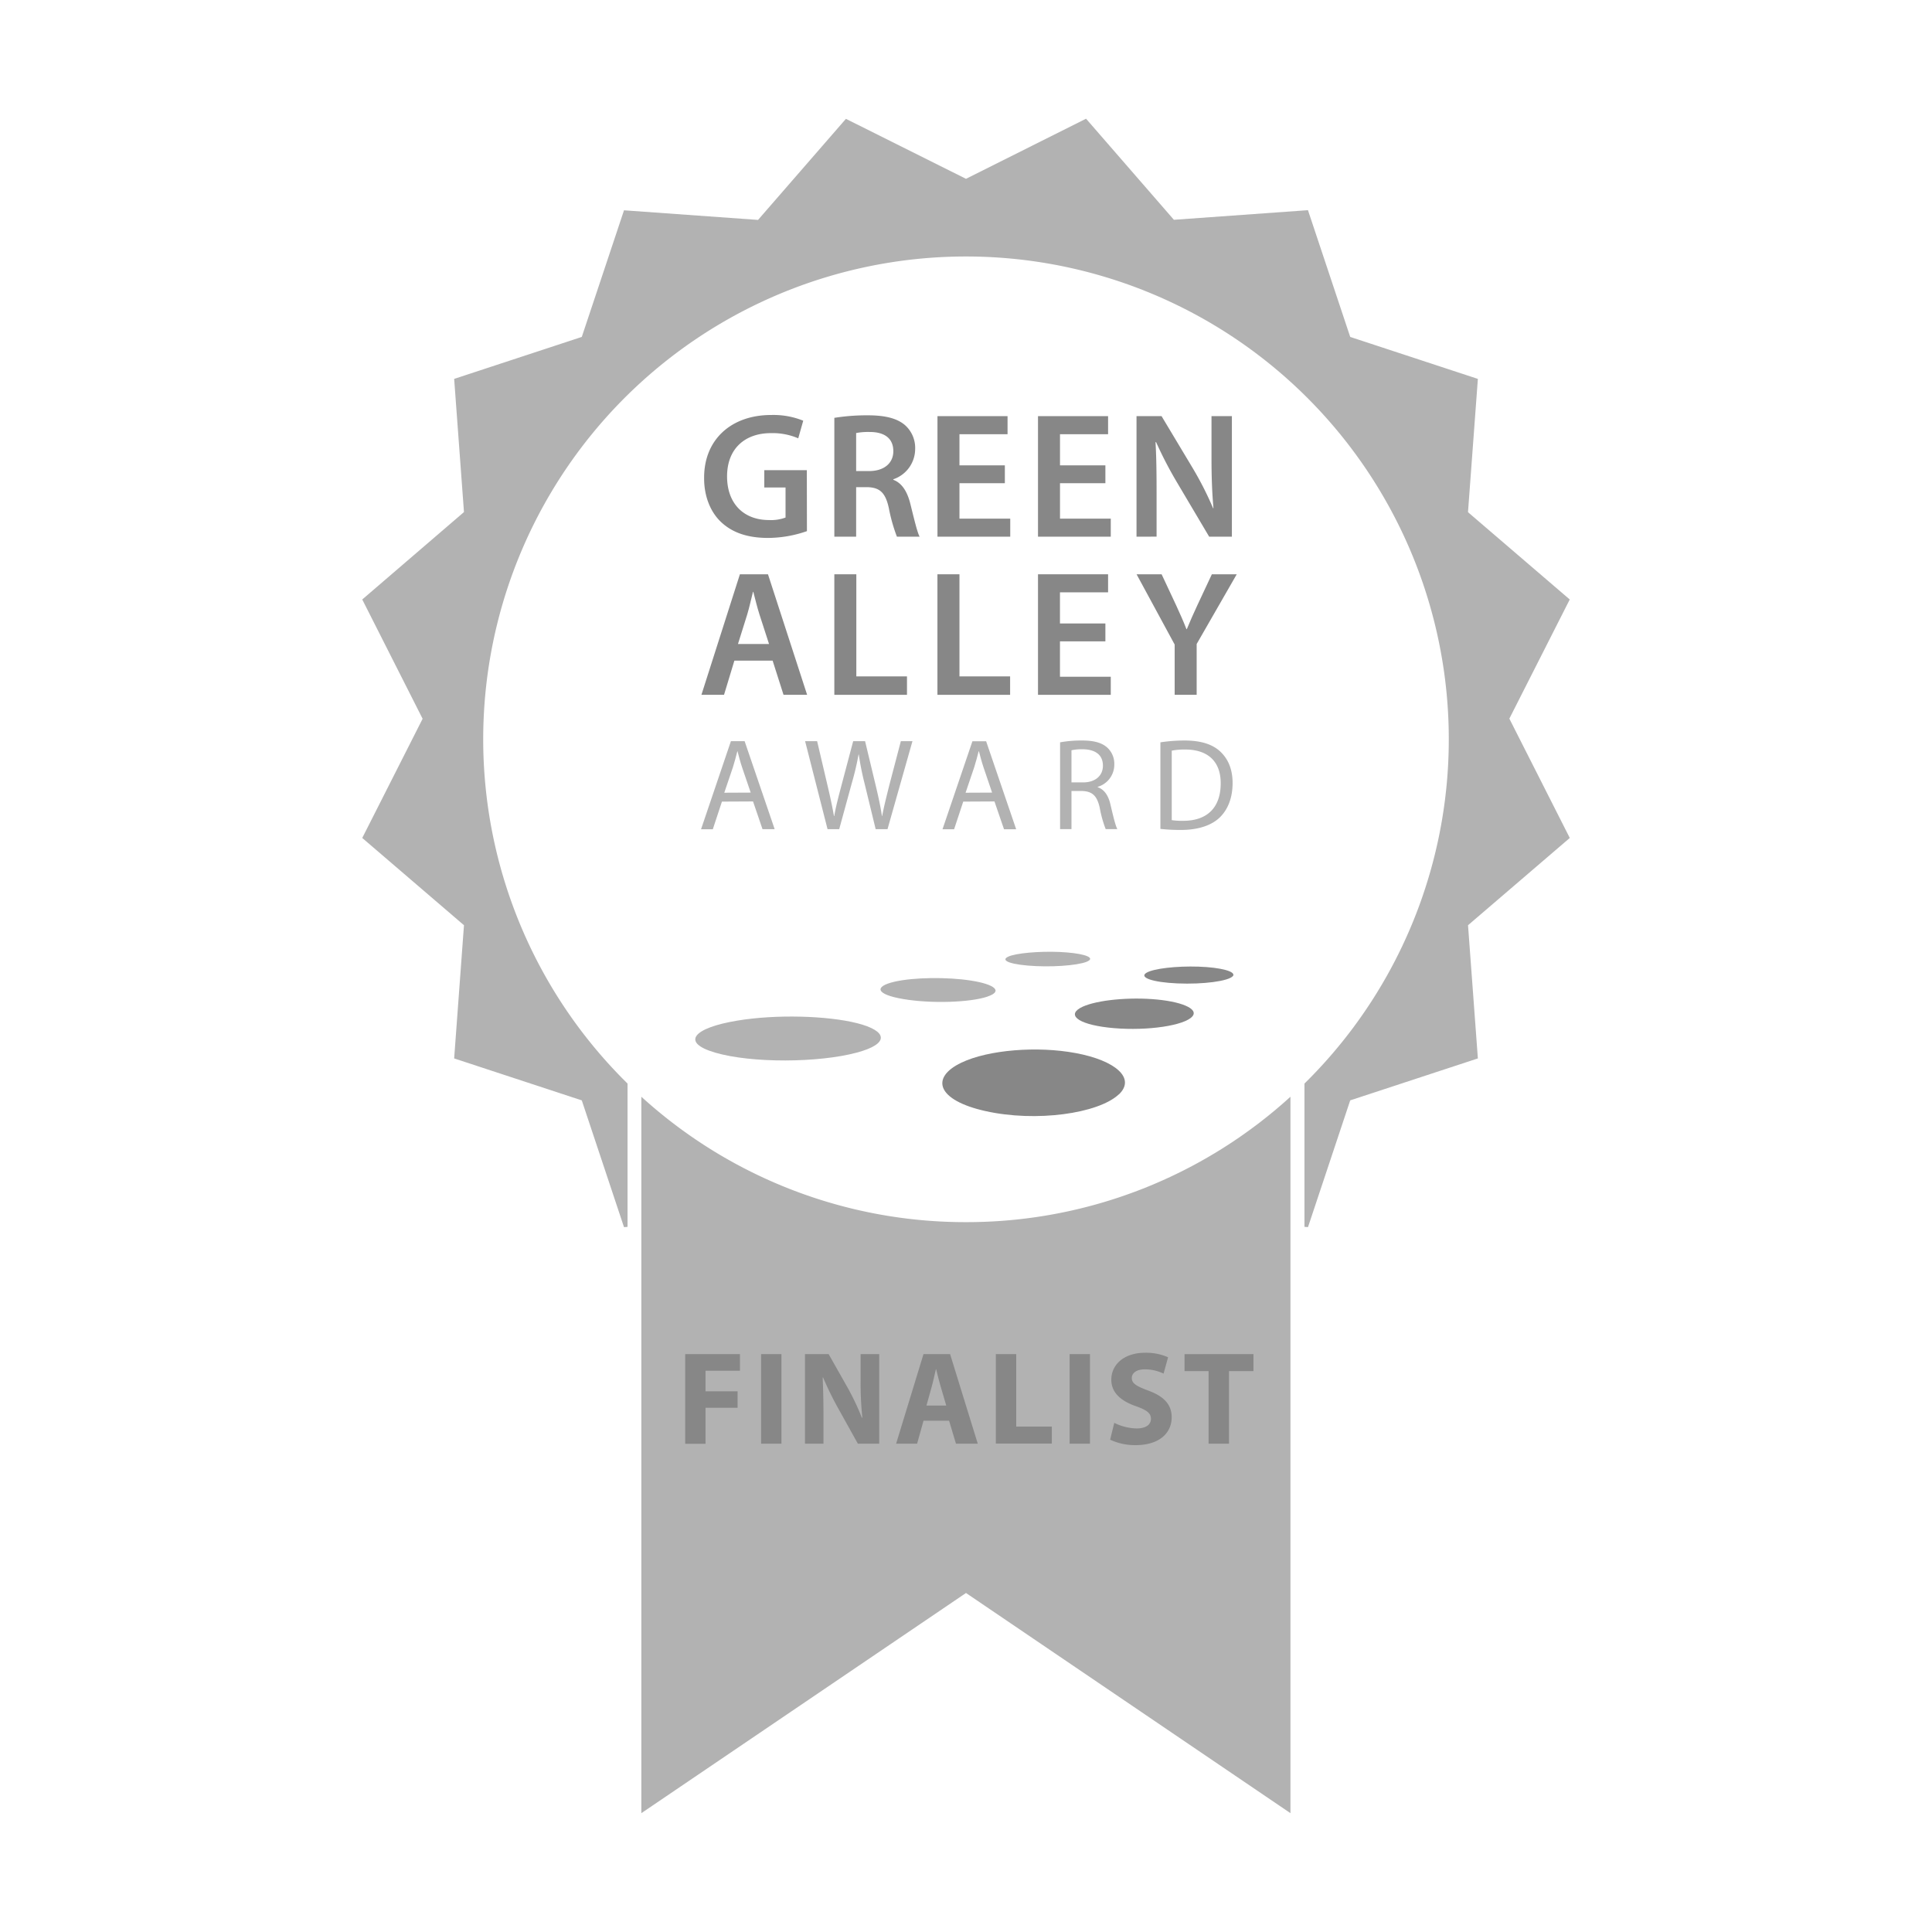 <svg id="Ebene_1" data-name="Ebene 1" xmlns="http://www.w3.org/2000/svg" viewBox="0 0 602.66 602.66"><defs><style>.cls-1{fill:#b2b2b2;}.cls-2{fill:#878787;}</style></defs><path class="cls-1" d="M301.33,381.23a150.12,150.12,0,0,1-101.27-39.12V565.59l101.27-68.68,1.21.82,100,67.86V342.11A150,150,0,0,1,301.33,381.23Z"/><path class="cls-2" d="M251.71,165.68a37.28,37.28,0,0,1-12.1,2.12c-6.36,0-11.16-1.62-14.73-5-3.34-3.18-5.3-8.14-5.24-13.83,0-11.88,8.48-19.52,20.92-19.52a24.88,24.88,0,0,1,10,1.78L249,136.73a20.25,20.25,0,0,0-8.53-1.62c-8,0-13.67,4.75-13.67,13.5,0,8.54,5.25,13.61,13.06,13.61a13,13,0,0,0,5.18-.78v-9.37h-6.63v-5.41h13.27"/><path class="cls-2" d="M267.06,146.94h4.07c4.63,0,7.53-2.46,7.53-6.19,0-4.13-2.9-6-7.36-6a19.71,19.71,0,0,0-4.24.33m-6.8-4.74a64.44,64.44,0,0,1,10.37-.79c5.41,0,9.09.9,11.6,3a9.5,9.5,0,0,1,3.24,7.53,10,10,0,0,1-6.81,9.42v.17c2.68,1,4.3,3.63,5.25,7.25,1.17,4.69,2.17,9,2.95,10.49h-7.08a52.62,52.62,0,0,1-2.51-8.87c-1.06-4.91-2.85-6.47-6.75-6.58h-3.46v15.45h-6.8Z"/><polyline class="cls-2" points="313.45 150.73 299.29 150.73 299.29 161.78 315.13 161.78 315.13 167.41 292.43 167.41 292.43 129.81 314.29 129.81 314.29 135.45 299.29 135.45 299.29 145.16 313.45 145.16"/><polyline class="cls-2" points="344.81 150.73 330.65 150.73 330.65 161.78 346.49 161.78 346.49 167.41 323.79 167.41 323.79 129.81 345.65 129.81 345.65 135.45 330.65 135.45 330.65 145.16 344.81 145.16"/><path class="cls-2" d="M354.52,167.41v-37.6h7.81L372,145.94a103.29,103.29,0,0,1,6.41,12.6h.11c-.44-5-.61-9.87-.61-15.62V129.81h6.36v37.6h-7.09l-9.81-16.56a124.7,124.7,0,0,1-6.75-12.95l-.17.06c.28,4.85.33,9.82.33,16v13.44"/><path class="cls-2" d="M239.89,200.89l-3-9.26c-.72-2.28-1.34-4.85-1.9-7h-.11c-.56,2.17-1.11,4.79-1.78,7l-2.9,9.26m-1.12,5.19-3.23,10.66H218.8l12-37.6h8.76l12.21,37.6h-7.36l-3.4-10.66Z"/><polyline class="cls-2" points="292.42 179.14 299.29 179.14 299.29 210.99 315.09 210.99 315.09 216.74 292.42 216.74"/><polyline class="cls-2" points="260.26 179.14 267.12 179.14 267.12 210.99 282.92 210.99 282.92 216.74 260.26 216.74"/><polyline class="cls-2" points="344.81 200.06 330.64 200.06 330.64 211.1 346.49 211.1 346.49 216.74 323.79 216.74 323.79 179.14 345.65 179.14 345.65 184.77 330.64 184.77 330.64 194.48 344.81 194.48"/><path class="cls-2" d="M366.42,216.74V201.06l-11.88-21.92h7.81l4.52,9.65c1.28,2.79,2.23,4.91,3.23,7.47h.11c1-2.39,2-4.74,3.29-7.47l4.52-9.65h7.76l-12.5,21.75v15.85"/><path class="cls-1" d="M234.17,247.24l-2.69-7.9c-.61-1.8-1-3.42-1.42-5H230c-.4,1.63-.85,3.3-1.38,5l-2.69,7.94m-.73,2.77-2.85,8.63h-3.67L228,231.19h4.27l9.37,27.45h-3.79L234.9,250Z"/><path class="cls-1" d="M258.14,258.64l-7-27.45h3.75l3.26,13.89c.81,3.42,1.54,6.84,2,9.49h.08c.45-2.73,1.31-6,2.24-9.53l3.67-13.85h3.71l3.34,13.93c.77,3.26,1.5,6.52,1.91,9.41h.08c.57-3,1.35-6.07,2.2-9.49l3.63-13.85h3.62l-7.78,27.45h-3.7l-3.47-14.29a84.75,84.75,0,0,1-1.79-9h-.08a85,85,0,0,1-2.12,9l-3.91,14.29"/><path class="cls-1" d="M309.47,247.24l-2.68-7.9c-.61-1.8-1-3.42-1.43-5h-.08c-.41,1.63-.86,3.3-1.39,5l-2.69,7.94m-.73,2.77-2.85,8.63H294l9.33-27.45h4.28l9.37,27.45h-3.79L310.21,250Z"/><path class="cls-1" d="M334.23,244.06h3.62c3.79,0,6.19-2.07,6.19-5.21,0-3.54-2.56-5.09-6.31-5.13a14.81,14.81,0,0,0-3.5.32m-3.55-2.48a36.72,36.72,0,0,1,6.81-.57c3.79,0,6.23.69,7.94,2.24a6.84,6.84,0,0,1,2.16,5.21,7.21,7.21,0,0,1-5.17,7v.12c2.11.73,3.38,2.69,4,5.54.9,3.83,1.55,6.48,2.12,7.53H344.9a36,36,0,0,1-1.83-6.55c-.82-3.79-2.28-5.22-5.5-5.34h-3.34v11.89h-3.55Z"/><path class="cls-1" d="M365.51,255.83a21.5,21.5,0,0,0,3.58.21c7.58,0,11.69-4.24,11.69-11.65.05-6.48-3.62-10.59-11.12-10.59a20.49,20.49,0,0,0-4.15.36m-3.54-2.6a50,50,0,0,1,7.53-.57c5.09,0,8.72,1.18,11.12,3.42s3.87,5.42,3.87,9.86-1.38,8.14-3.95,10.67-6.8,3.95-12.14,3.95a55.44,55.44,0,0,1-6.43-.33Z"/><path class="cls-1" d="M339,300c-3.1,1.23-11.53,1.8-18.47,1.19-6.78-.6-8.82-2-5-3.15,3.59-1,11.14-1.44,17.2-.95s9.11,1.76,6.24,2.91"/><path class="cls-2" d="M384.56,304.49c-1.34,1.55-9.2,2.62-17.27,2.27-7.87-.34-12.05-1.87-9.68-3.31,2.2-1.33,9.35-2.15,16.26-1.92s11.93,1.53,10.69,3"/><path class="cls-1" d="M308,310.89c-5.48,1.83-17.6,2.23-26.3.74-8.44-1.43-9.24-3.9-2.62-5.41,6-1.37,16.38-1.49,23.75-.35,7.56,1.17,10.13,3.37,5.17,5"/><path class="cls-2" d="M371.89,317.11c-2.5,2.77-13.71,4.5-24.44,3.6-10.39-.88-14.79-3.78-10.55-6.26,3.83-2.23,13.6-3.41,22.37-2.8,9,.62,14.85,3,12.62,5.46"/><path class="cls-1" d="M267.21,328.36c-11.94,3.18-32.69,3.32-44.1,0-10.91-3.19-6.79-7.75,6.93-10,12-2,28-1.54,37.29.8,9.62,2.43,10.24,6.44-.12,9.2"/><path class="cls-2" d="M349,341.37c-6.38,6-25.85,8.75-41.63,5.21-15-3.35-17.33-10.37-7.5-15.09,8.47-4.05,23.8-5.23,35.66-3,12.34,2.28,18.88,7.81,13.47,12.92"/><path class="cls-2" d="M213.74,422.4h17.08v5.18H220.08V434h10v5.14h-10v11.23h-6.34Z"/><path class="cls-2" d="M243.76,422.4v27.94h-6.35V422.4Z"/><path class="cls-2" d="M251.1,450.34V422.4h7.38l5.8,10.24a79.29,79.29,0,0,1,4.56,9.58H269a102.58,102.58,0,0,1-.54-11.66V422.4h5.8v27.94H267.6l-6-10.78a102.75,102.75,0,0,1-4.85-9.87l-.13.05c.17,3.69.25,7.63.25,12.19v8.41Z"/><path class="cls-2" d="M288.08,443.17l-2,7.17h-6.55l8.54-27.94h8.3L305,450.34h-6.8l-2.15-7.17Zm7.09-4.73-1.74-5.93c-.5-1.66-1-3.73-1.41-5.39h-.08c-.42,1.66-.83,3.78-1.29,5.39L289,438.44Z"/><path class="cls-2" d="M310.64,422.4H317V445H328.1v5.3H310.64Z"/><path class="cls-2" d="M340,422.4v27.94h-6.35V422.4Z"/><path class="cls-2" d="M347.58,443.83a16.16,16.16,0,0,0,7,1.75c2.9,0,4.44-1.21,4.44-3s-1.33-2.74-4.69-3.94c-4.64-1.62-7.67-4.19-7.67-8.25,0-4.77,4-8.42,10.57-8.42a17.08,17.08,0,0,1,7.14,1.41l-1.41,5.1a13.27,13.27,0,0,0-5.85-1.33c-2.74,0-4.06,1.25-4.06,2.7,0,1.78,1.57,2.57,5.18,3.94,4.93,1.82,7.26,4.39,7.26,8.33,0,4.69-3.61,8.67-11.28,8.67a18.26,18.26,0,0,1-7.92-1.7Z"/><path class="cls-2" d="M377,427.7h-7.5v-5.3H391v5.3h-7.63v22.64H377Z"/><path class="cls-1" d="M470.82,224.17,489.66,187l-31.74-27.23L461,118.19,421.18,105.1,408,65.56l-41.82,3-27.4-31.53L301.33,55.78,263.87,37.07,236.46,68.6l-41.81-3L181.48,105.1l-39.81,13.09,3.06,41.54L113,187l18.83,37.21L113,261.39l31.73,27.22-3.06,41.55,39.81,13.09,13.17,39.54,1.1-.08V338a150.6,150.6,0,1,1,211.16,0v44.7l1.1.08,13.17-39.54L461,330.16l-3.07-41.55,31.74-27.22Z"/></svg>